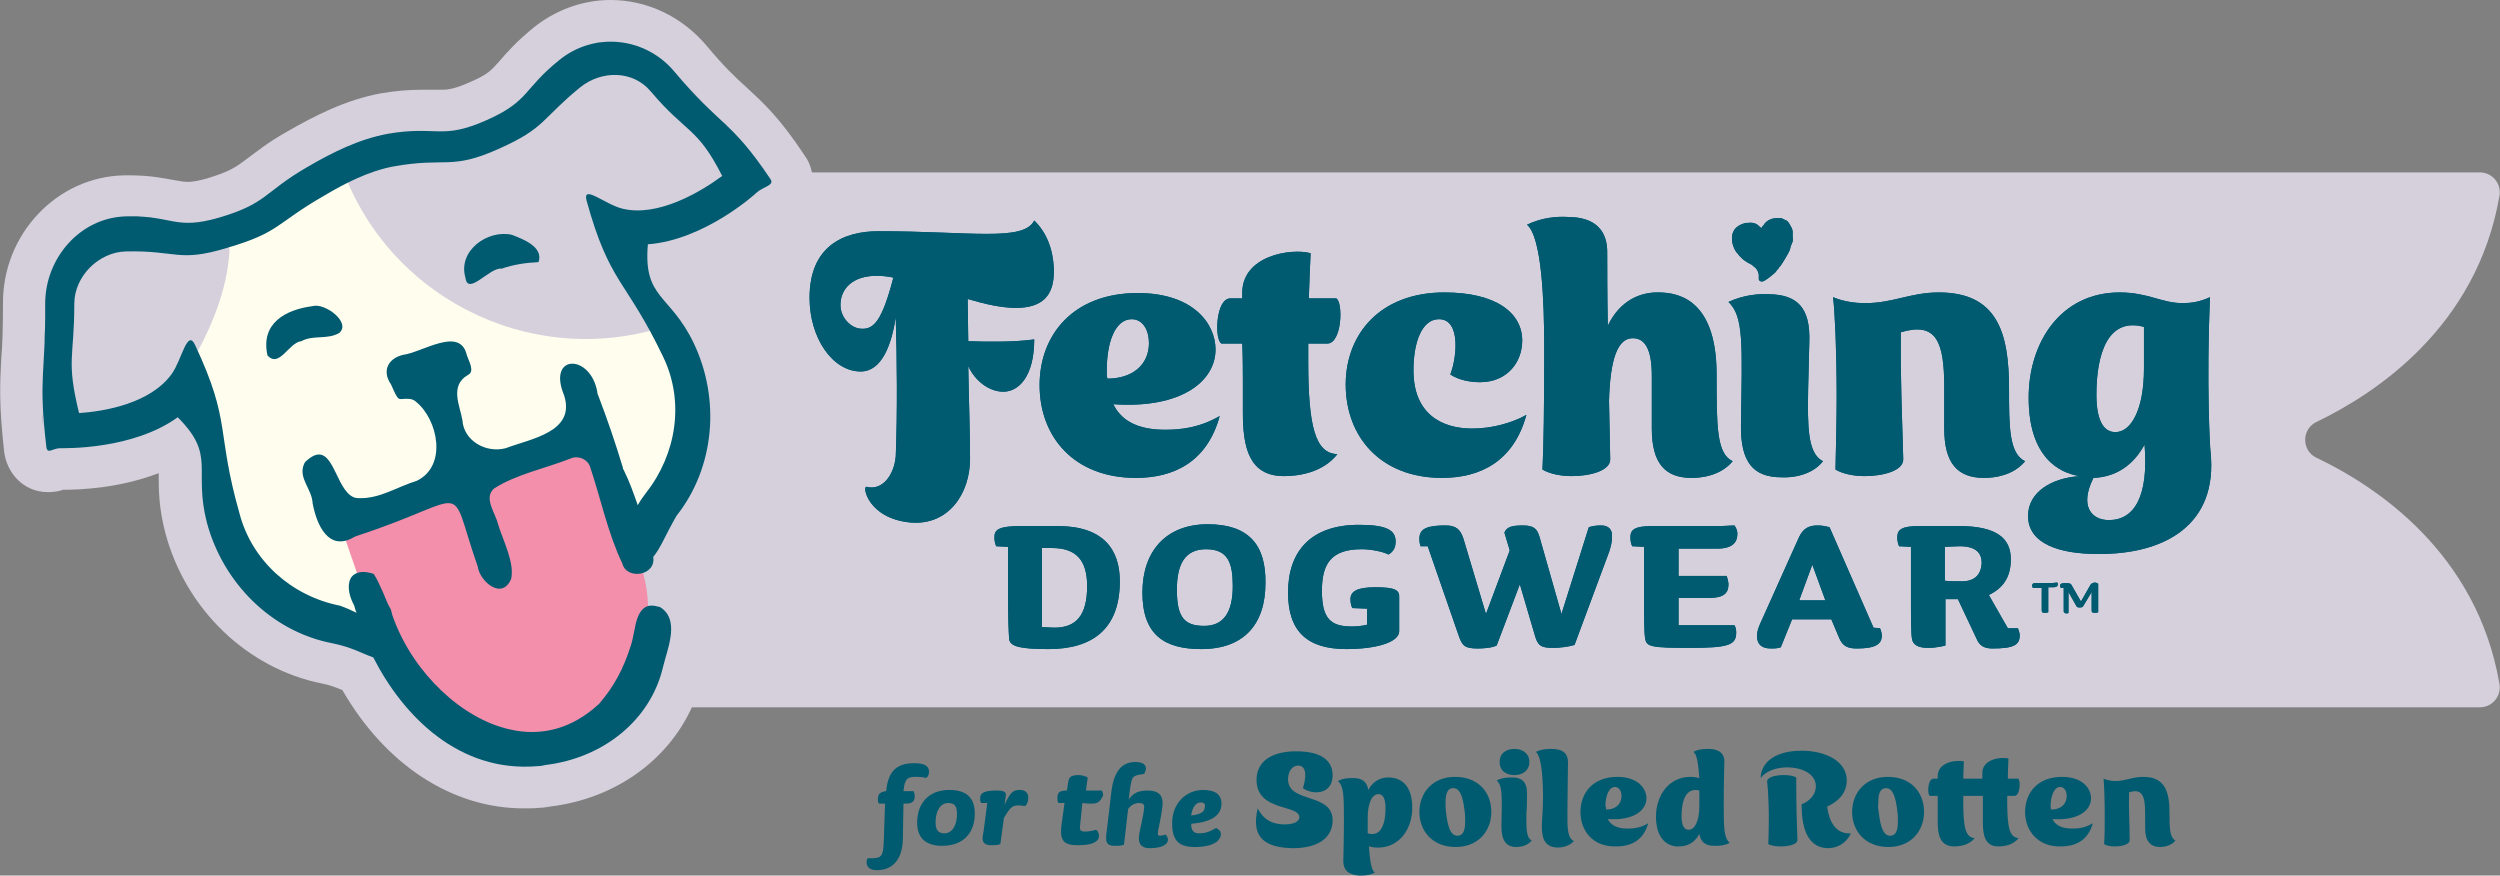<?xml version="1.0" encoding="UTF-8"?>
<!-- Generator: Adobe Illustrator 28.1.0, SVG Export Plug-In . SVG Version: 6.00 Build 0)  -->
<svg xmlns="http://www.w3.org/2000/svg" xmlns:xlink="http://www.w3.org/1999/xlink" version="1.1" id="Layer_1" x="0px" y="0px" viewBox="0 0 420.6 147.3" style="enable-background:new 0 0 420.6 147.3;" xml:space="preserve">
<rect x="0" y="0" width="420.6" height="147.3" fill="#808080" stroke="none"/>
<style type="text/css">
	.st0{fill:#D5D0DC;}
	.st1{fill:#005A70;}
	.st2{fill:#FFFEEE;}
	.st3{fill:#F48FAB;}
</style>
<path class="st0" d="M389.7,77c-2.5-1.2-2.5-4.8,0-6c10-4.8,27-16,30.8-38c0.4-2.1-1.2-4-3.3-4H136.6c-0.2-1-0.6-2-1.2-2.8  c-4.3-6.5-7-8.9-9.8-11.5c-1.9-1.7-3.8-3.5-6.8-7.1c-4.1-4.8-9.9-7.6-16.1-7.6C98,0,93.4,1.7,89.7,4.7c-2.8,2.3-4.4,4.1-5.6,5.5  c-1.5,1.7-2,2.3-5,3.6c-2.9,1.3-4,1.3-4.9,1.3c-0.4,0-0.9,0-1.3,0c-0.6,0-1.3,0-2.1,0c-2.2,0-4.3,0.2-6.7,0.6  c-6,1.1-11.2,3.8-15.9,6.5c-3.2,1.8-5,3.3-6.5,4.4c-2,1.5-2.9,2.2-6.8,3.4c-1.4,0.4-2.5,0.6-3.3,0.6c-0.6,0-1.2-0.1-2.3-0.3  c-1.7-0.3-4-0.8-7.4-0.8c-0.3,0-0.6,0-1,0C9.6,29.7,0.4,39.4,0.5,51.1c0,4.3-0.1,7-0.3,9.4C0,64.6-0.2,67.9,0.7,76  c0.4,3.4,3.1,6.8,7.4,6.8c1.1,0,2-0.2,2.5-0.4c0,0,0,0,0,0c3.1,0,9.6-0.3,16.1-2.8c0,0.1,0,0.3,0,0.4c0,2.3,0,5.4,1.1,9.6  c3.4,12.9,13.8,22.9,26.4,25.4c1.5,0.3,2.4,0.7,3.4,1.1c7.2,12.5,18.4,19.9,30.5,19.9c0.9,0,1.8,0,2.7-0.1c0.6,0,1.1-0.1,1.7-0.2  c10.9-1.3,19.8-7.7,23.9-16.7h300.8c2.1,0,3.7-1.9,3.3-4C416.7,93,399.8,81.8,389.7,77z M73.6,22c0.1,0,0.3,0,0.4,0  C73.8,22,73.7,22,73.6,22z M126.8,26.1c0.5,0.7,1,1.4,1.6,2.2c0.2,0.2,0.3,0.5,0.5,0.7h0c-0.2-0.2-0.3-0.5-0.5-0.7  C127.9,27.5,127.3,26.8,126.8,26.1c-0.7-0.9-1.3-1.6-1.9-2.3C125.5,24.5,126.1,25.2,126.8,26.1z M124.5,23.3  c-0.6-0.6-1.1-1.2-1.7-1.7C123.4,22.1,123.9,22.7,124.5,23.3z M121.6,20.4c0.3,0.3,0.6,0.5,0.8,0.8  C122.1,20.9,121.8,20.6,121.6,20.4c-0.7-0.7-1.4-1.3-2.2-2.1C120.1,19.1,120.9,19.7,121.6,20.4z M118.9,17.9  c-1.5-1.4-3.2-3.2-5.3-5.8c0,0,0,0,0,0c0,0,0,0,0,0C115.7,14.7,117.4,16.4,118.9,17.9z M112.5,11c-0.1-0.1-0.2-0.2-0.4-0.3  C112.2,10.8,112.4,10.9,112.5,11z M111.3,10c-0.2-0.1-0.3-0.2-0.5-0.3C111,9.8,111.2,9.9,111.3,10z M110.1,9.1  c-0.2-0.1-0.3-0.2-0.5-0.3C109.8,8.9,110,9,110.1,9.1z M108.9,8.4c-0.2-0.1-0.4-0.2-0.5-0.2C108.5,8.3,108.7,8.4,108.9,8.4z   M107.5,7.9c-0.2-0.1-0.4-0.1-0.5-0.2C107.2,7.7,107.3,7.8,107.5,7.9z M106.1,7.4c-0.2,0-0.3-0.1-0.5-0.1  C105.8,7.3,105.9,7.4,106.1,7.4z M104.5,7.1c-0.1,0-0.2,0-0.3,0C104.3,7.1,104.4,7.1,104.5,7.1z M102.8,7c-0.4,0-0.8,0-1.2,0  C102,7,102.4,7,102.8,7C102.8,7,102.8,7,102.8,7z M94.1,10.1c0.3-0.3,0.7-0.5,1.1-0.8C94.8,9.6,94.4,9.8,94.1,10.1z M95.5,9.1  c0.3-0.2,0.5-0.3,0.8-0.4C96,8.8,95.8,8.9,95.5,9.1z M96.7,8.4c0.2-0.1,0.5-0.2,0.7-0.3C97.2,8.2,97,8.3,96.7,8.4z M97.9,7.9  c0.2-0.1,0.5-0.2,0.7-0.3C98.4,7.7,98.2,7.8,97.9,7.9z M99.1,7.5c0.3-0.1,0.5-0.1,0.8-0.2C99.7,7.4,99.4,7.4,99.1,7.5z M100.3,7.2  c0.3-0.1,0.7-0.1,1-0.1C101,7.1,100.7,7.2,100.3,7.2z M86.2,128.9c-0.1,0-0.2,0-0.3,0C86,128.9,86.1,128.9,86.2,128.9z M84,128.6  c-0.1,0-0.2,0-0.3-0.1C83.8,128.5,83.9,128.6,84,128.6z M81.9,128.1c-0.1,0-0.2-0.1-0.3-0.1C81.8,128.1,81.8,128.1,81.9,128.1z   M79.4,21.2c-0.2,0.1-0.3,0.1-0.4,0.1C79.1,21.2,79.3,21.2,79.4,21.2z M80.6,20.7c-0.1,0.1-0.3,0.1-0.4,0.2  C80.3,20.8,80.5,20.8,80.6,20.7z M79.9,127.4c-0.1,0-0.1-0.1-0.2-0.1C79.8,127.4,79.9,127.4,79.9,127.4z M78,126.6  c-0.1,0-0.1-0.1-0.2-0.1C77.9,126.6,78,126.6,78,126.6z M76.2,125.6C76.1,125.6,76.1,125.6,76.2,125.6  C76.1,125.6,76.1,125.6,76.2,125.6z M74.4,124.5C74.4,124.5,74.4,124.5,74.4,124.5C74.4,124.5,74.4,124.5,74.4,124.5z M74.4,22  c0.1,0,0.3,0,0.4,0C74.7,22,74.5,22,74.4,22z M75.2,22c0.1,0,0.3,0,0.4,0C75.5,22,75.4,22,75.2,22z M76.1,21.9c0.1,0,0.3,0,0.4,0  C76.3,21.9,76.2,21.9,76.1,21.9z M77,21.8c0.1,0,0.3,0,0.4-0.1C77.2,21.8,77.1,21.8,77,21.8z M77.9,21.6c0.1,0,0.3-0.1,0.4-0.1  C78.2,21.5,78.1,21.6,77.9,21.6z M73.1,22c-0.2,0-0.4,0-0.6,0C72.7,22,72.9,22,73.1,22z M71,22c-0.2,0-0.3,0-0.5,0  c0.1,0,0.1,0,0.2,0C70.9,22,70.9,22,71,22z M72,22c-0.2,0-0.3,0-0.5,0C71.7,22,71.8,22,72,22z M65.3,22.5  C65.3,22.5,65.3,22.5,65.3,22.5C65.3,22.5,65.3,22.5,65.3,22.5c-1,0.2-2.1,0.4-3.1,0.8C63.2,22.9,64.3,22.7,65.3,22.5z M69.9,22  c-0.2,0-0.3,0-0.5,0C69.6,22,69.8,22,69.9,22z M68.7,22.1c-0.2,0-0.3,0-0.5,0C68.4,22.1,68.6,22.1,68.7,22.1z M67.3,22.2  c-0.2,0-0.3,0-0.5,0.1C67,22.2,67.2,22.2,67.3,22.2z M64.7,114.1c0-0.1-0.1-0.1-0.1-0.2C64.7,114,64.7,114,64.7,114.1z M63.7,112.3  c0,0,0-0.1-0.1-0.1C63.6,112.3,63.6,112.3,63.7,112.3z M29.7,37.4c0,0,0.1,0,0.1,0C29.8,37.4,29.8,37.4,29.7,37.4z M30.5,37.5  c0.1,0,0.1,0,0.2,0C30.6,37.5,30.6,37.5,30.5,37.5z M31.3,37.5c0,0,0.1,0,0.1,0C31.4,37.5,31.4,37.5,31.3,37.5z M34.2,37.2  c0.1,0,0.1,0,0.2,0C34.3,37.2,34.2,37.2,34.2,37.2z M35.4,37c0.1,0,0.1,0,0.2-0.1C35.5,36.9,35.5,37,35.4,37z M61.1,23.6  c-0.7,0.2-1.4,0.5-2.1,0.8C59.7,24.1,60.4,23.8,61.1,23.6z M33.3,37.4C33.3,37.4,33.2,37.4,33.3,37.4C33.2,37.4,33.3,37.4,33.3,37.4  z M32.4,37.5c-0.1,0-0.1,0-0.2,0C32.3,37.5,32.3,37.5,32.4,37.5z M29.1,37.3c0,0-0.1,0-0.1,0C29.1,37.3,29.1,37.3,29.1,37.3z   M28.3,37.1c-0.1,0-0.3,0-0.4-0.1C28.1,37.1,28.2,37.1,28.3,37.1z M27.5,37c-0.2,0-0.5-0.1-0.7-0.1C27,36.9,27.3,36.9,27.5,37z   M26.6,36.8c-0.2,0-0.5-0.1-0.7-0.1C26.1,36.7,26.4,36.8,26.6,36.8z M25.7,36.7c-0.3,0-0.6-0.1-0.9-0.1  C25.2,36.6,25.5,36.6,25.7,36.7z M24.7,36.6c-0.3,0-0.6-0.1-0.8-0.1C24.1,36.5,24.4,36.5,24.7,36.6z M23.6,36.5c-0.3,0-0.7,0-1.1,0  C22.9,36.4,23.3,36.4,23.6,36.5z M21.9,36.4c0.1,0,0.3,0,0.4,0c-0.4,0-0.8,0-1.2,0C21.3,36.4,21.6,36.4,21.9,36.4z M28.5,71  c-0.1,0-0.1,0.1-0.2,0.1C28.4,71,28.5,71,28.5,71z M27.2,71.7c-0.1,0-0.1,0.1-0.2,0.1C27.1,71.8,27.1,71.8,27.2,71.7z M25.8,72.4  c-0.1,0-0.1,0.1-0.2,0.1C25.6,72.5,25.7,72.4,25.8,72.4z M24.3,73C24.3,73,24.3,73,24.3,73C24.3,73,24.3,73,24.3,73z M23,73.5  c-0.1,0-0.1,0-0.2,0.1C22.9,73.5,22.9,73.5,23,73.5z M21.6,73.9c-0.1,0-0.1,0-0.2,0.1C21.4,74,21.5,73.9,21.6,73.9z M15.7,37.7  c1.2-0.6,2.6-1,4-1.2C18.3,36.7,16.9,37.1,15.7,37.7c-0.8,0.4-1.6,0.9-2.3,1.4C14.1,38.6,14.9,38.1,15.7,37.7z M20.1,74.3  c-0.1,0-0.1,0-0.2,0C20,74.3,20.1,74.3,20.1,74.3z M18.7,74.6C18.7,74.6,18.6,74.6,18.7,74.6C18.6,74.6,18.7,74.6,18.7,74.6z   M17.4,74.8c0,0-0.1,0-0.1,0C17.4,74.8,17.4,74.8,17.4,74.8z M16.2,75c-0.1,0-0.1,0-0.2,0C16.1,75,16.1,75,16.2,75z M15,75.1  c-0.1,0-0.1,0-0.2,0C14.9,75.1,14.9,75.1,15,75.1z M13.9,75.2C13.8,75.2,13.8,75.2,13.9,75.2C13.8,75.2,13.8,75.2,13.9,75.2z   M12.9,75.3C12.9,75.3,12.9,75.3,12.9,75.3C12.9,75.3,12.9,75.3,12.9,75.3z M7.2,60.8c0-0.4,0-0.8,0.1-1.2c0-0.6,0.1-1.3,0.1-2.1  c0-0.7,0.1-1.5,0.1-2.4c0,0.9,0,1.7-0.1,2.4c0,0.7-0.1,1.4-0.1,2.1C7.2,60,7.2,60.4,7.2,60.8s0,0.8-0.1,1.2  C7.2,61.6,7.2,61.2,7.2,60.8z M7,65.4c0-0.4,0-0.8,0-1.2c0-0.4,0-0.8,0-1.1c0,0.4,0,0.8,0,1.1C7,64.7,7,65,7,65.4c0,0.8,0,1.6,0,2.6  C7,67.1,7,66.2,7,65.4z M7.3,72.1c-0.1-0.9-0.2-1.8-0.2-2.6C7.2,70.3,7.2,71.1,7.3,72.1s0.2,1.9,0.3,3.1c0,0,0,0,0,0c0,0,0,0,0,0  C7.5,74,7.4,73,7.3,72.1z M7.8,75.6C7.8,75.6,7.8,75.7,7.8,75.6C7.8,75.7,7.8,75.6,7.8,75.6z M7.7,75.4C7.7,75.4,7.7,75.5,7.7,75.4  C7.7,75.5,7.7,75.4,7.7,75.4z M8.1,75.8C8.1,75.8,8.1,75.8,8.1,75.8C8.1,75.8,8.1,75.8,8.1,75.8C8.1,75.8,8.1,75.8,8.1,75.8z   M7.9,75.8C7.9,75.8,8,75.8,7.9,75.8C8,75.8,7.9,75.8,7.9,75.8z M9.9,75.4c-0.2,0-0.4,0-0.5,0.1C9.6,75.4,9.8,75.4,9.9,75.4z   M9.4,75.4c-0.2,0-0.3,0.1-0.5,0.1C9,75.5,9.2,75.5,9.4,75.4z M8.5,75.7C8.5,75.7,8.5,75.7,8.5,75.7C8.5,75.7,8.5,75.7,8.5,75.7z   M10.6,75.4c0,0,0.1,0,0.1,0C10.7,75.4,10.7,75.4,10.6,75.4C10.7,75.4,10.6,75.4,10.6,75.4z M10,75.4C10.1,75.4,10.1,75.4,10,75.4  C10.1,75.4,10.1,75.4,10,75.4z M10.4,75.4C10.4,75.4,10.4,75.4,10.4,75.4C10.4,75.4,10.4,75.4,10.4,75.4z M12.1,75.3  c0,0-0.1,0-0.1,0C12,75.3,12,75.3,12.1,75.3z M11.3,75.4C11.3,75.4,11.2,75.4,11.3,75.4C11.2,75.4,11.3,75.4,11.3,75.4z M69.7,120.5  c0.1,0.1,0.1,0.1,0.2,0.2C69.8,120.6,69.7,120.5,69.7,120.5z M65.7,115.6c0,0.1,0.1,0.1,0.1,0.2C65.8,115.8,65.8,115.7,65.7,115.6z   M66.9,117.3c0.1,0.1,0.1,0.1,0.2,0.2C67.1,117.4,67,117.4,66.9,117.3z M68.3,118.9c0.1,0.1,0.1,0.1,0.2,0.2  C68.4,119,68.3,119,68.3,118.9z M72.8,123.4c0,0-0.1-0.1-0.1-0.1C72.8,123.3,72.8,123.3,72.8,123.4z M71.3,122c0,0-0.1-0.1-0.1-0.1  C71.2,122,71.3,122,71.3,122z M88.1,129c0.1,0,0.2,0,0.3,0c-0.1,0-0.1,0-0.2,0C88.2,129,88.1,129,88.1,129z M95.2,128  c2.3-0.6,4.5-1.5,6.4-2.7C99.7,126.5,97.5,127.4,95.2,128z M103.1,124.4c0.9-0.6,1.7-1.3,2.4-2C104.7,123.1,103.9,123.8,103.1,124.4  z M105.6,122.3c1.1-1,2-2.1,2.8-3.3h0C107.6,120.2,106.7,121.3,105.6,122.3z"></path>
<g>
	<g>
		<path class="st1" d="M205.2,70c-3.5,2-6.6,2.3-9.2,2.3c-4.7,0-7.4-1.6-8.7-4.3c11.5,0.8,17.2-3.9,17.2-9.2c0-4.3-3.7-9.5-13.1-9.5    c-10.8,0-16.5,7-16.5,15.5c0,8.7,5.8,15.6,16.2,15.6C197.5,80.4,203.1,77.7,205.2,70z M186.2,62.3c0-4.7,1.4-8.6,4.2-8.6    c1.9,0,2.9,1.9,2.9,4c0,3.7-2.8,6-7,6C186.2,63.3,186.2,62.8,186.2,62.3z"></path>
		<path class="st1" d="M225,76.4c-3.7-0.1-4.9-4.6-4.9-15.6v-3h3.2c2.5,0,2.7-7,1.5-7.6h-4.6c0.1-3.4,0.2-5.4,0.3-7.6    c-3.3-0.9-11.7,0.4-11.5,6.9v0.7H207c-2.5,0-2.7,7-1.5,7.6h3.5c0.1,2.7,0.1,4.9,0.1,6.3v5.3c0,5.8,1,10.7,6.9,10.7    C218.3,80.1,222.5,79.6,225,76.4z"></path>
		<path class="st1" d="M242.6,80.4c6.6,0,12.1-2.9,14.2-10.6c-2.3,1.3-5.7,2.3-9.1,2.3c-5.1,0-9.9-2.4-9.9-9.8    c0-4.7,1.4-8.6,4.3-8.6c3.7,0,3,6.5,1.9,9.3c1.5,1,3.5,1.3,5,1.3c4.6,0,7.1-3.4,7.1-7c0-4.6-4.3-8.1-13.1-8.1    c-10.8,0-16.6,7-16.6,15.5C226.4,73.4,232.2,80.4,242.6,80.4z"></path>
		<path class="st1" d="M277.9,63.2v8.9c0,5.8,2.2,8.3,6.7,8.3c1.8,0,4.9-0.4,6.9-2.8c-2.7-1.3-2.7-5.8-2.7-14.6    c0-13.5-7.4-13.8-10-13.8c-2.7,0-6.2,1.2-8.3,5.6c-0.1-5-0.1-9.5-0.1-12.1c0.1-4-2.1-6.2-6.7-6.2c-1.8-0.1-4.3,0.1-6.8,1.3    c2.5,2.1,2.9,12.9,2.9,20.8c0,9.7-0.1,16.9-0.3,20.4c1.2,0.7,3,1.1,4.9,1.1c3.1,0,6.6-0.9,6.5-2.9l-0.2-9.8    c0.2-6.9,1.4-10.5,4-10.5C276.6,56.9,277.9,58.5,277.9,63.2z"></path>
		<path class="st1" d="M306.7,77.6c-2.6-1.3-2.6-5.8-2.5-12.1c0.1-2.7,0.1-5.3,0.2-8c0.2-5.8-2.1-7.9-6.7-8    c-1.8-0.1-4.3,0.1-6.9,1.3c2.6,2.5,2.3,7,2.1,20.7c-0.1,6.4,2.2,8.8,6.8,8.8C301.5,80.4,304.8,80,306.7,77.6z"></path>
		<path class="st1" d="M338,65.4c0-9.3-1.9-16.2-11.8-16.2c-4.8,0-7.7,1.8-12.4,1.8c-1.5,0-3.5-0.2-5.4-1c0.3,2.7,0.6,8.7,0.6,16.6    c0,3.7-0.1,8-0.2,12.4c1.2,0.7,3,1.1,4.9,1.1c3.1,0,6.6-0.9,6.5-2.9c-0.2-7.3-0.5-14-0.4-21.3c6-1.8,7.3,1.6,7.3,9.3v6.9    c0,5.8,2.2,8.3,6.7,8.3c1.8,0,4.9-0.4,6.9-2.8C338,76.3,338,71.8,338,65.4z"></path>
		<path class="st1" d="M371.9,76c-0.1-0.6-0.7-11.5-0.1-26c-1.7,0.8-3.2,1-4.6,1c-3.5,0-5.8-1.8-10.6-1.8c-9.9,0-15.3,8.4-15.3,17.7    c0,10.1,5.2,12.7,8.6,13.2c-4.6,0.3-8.7,2.6-8.7,6.7c0,4.7,5.3,6.4,11.7,6.4C364.2,93.3,373.2,88.3,371.9,76z M360.7,55v7    c0,7-2.2,10.7-4.8,10.7c-1.8,0-3.2-1.6-3.2-6.3C352.7,59.8,354.5,53.3,360.7,55z M354.8,87.5c-2.9,0-5-2.3-2.6-7.1    c2.7-0.1,6.2-1.2,8.6-5.6C361.5,83.5,359.1,87.5,354.8,87.5z"></path>
		<path class="st1" d="M292.6,43l0.2,0.2c0.1,0.1,0.1,0.1,0.2,0.2c0.1,0.1,0.1,0.1,0.2,0.2c0.5,0.4,1,0.7,1.6,1l0.2,0.2    c0.5,0.3,0.8,0.8,0.9,1.4c0,0.1,0,0.2,0,0.3c0,0.1,0,0.2,0,0.3c0,0.2,0,0.3,0.1,0.4c0.2,0.2,0.5,0.2,0.7,0.1l0.2-0.1l0.3-0.2    c0.5-0.3,0.9-0.7,1.4-1.1l0.2-0.2l0.1-0.2c0.1-0.1,0.2-0.2,0.3-0.3l0.1-0.2l0.1-0.1l0.1-0.1c0.5-0.7,0.9-1.4,1.3-2.1l0.1-0.2    c0.1-0.2,0.3-0.5,0.3-0.8c0-0.1,0.1-0.2,0.1-0.3c0.1-0.2,0.1-0.4,0.2-0.5l0.1-0.3c0-0.2,0.1-0.4,0-0.6l0-0.3l0-0.3    c0,0,0-0.1,0-0.2l0-0.2c0-0.2-0.1-0.4-0.1-0.5c0-0.1,0-0.1-0.1-0.2c-0.2-0.4-0.4-0.8-0.7-1.1c-0.1-0.1-0.1-0.1-0.2-0.1    c-0.1-0.1-0.1-0.1-0.2-0.1c-0.1-0.1-0.2-0.1-0.4-0.2l-0.2-0.1c-0.1,0-0.1,0-0.2,0l-0.2,0c-1-0.1-2.1,0.3-2.6,1.2l-0.2,0.2    l-0.1,0.2c-0.1,0.1-0.3-0.1-0.4-0.2l-0.1-0.1c-0.5-0.5-1.2-0.6-1.9-0.5l-0.3,0c-0.8,0.2-1.6,0.6-2,1.3c0,0.1-0.1,0.2-0.1,0.2    c-0.2,0.4-0.2,0.9-0.2,1.3c0,0.7,0.3,1.5,0.7,2.1C292.3,42.6,292.5,42.8,292.6,43z"></path>
		<path class="st1" d="M168.8,65.9c2.6,0,5.2-2.6,5.2-8.8c-3.6,0.5-8.3,0.4-11.1,0.3l-0.1-7.1c3,0.9,5.8,1.5,8.1,1.5    c4.6,0,6.4-2.2,6.4-6.1c0-2-0.4-5.8-3.3-8.6c-1.8,3.6-10.8,1.8-26.2,1.8c-6,0-11.6,2.6-11.6,11.2c0,6.8,3.9,12.4,8.6,12.4    c3.6,0,5.2-4.6,5.9-9.1c0.2,7,0.3,15.5,0,23.4c-0.3,3.2-2.3,5.8-4.9,5.1c-0.8-0.2,0.2,5.3,7.3,6c6.5,0.6,10.1-4.9,10.1-10.7    c0-4.8-0.2-9.3-0.3-15.6C164.1,64.2,166.5,65.9,168.8,65.9z M144.8,55.3c-1.6-0.1-3.4-1.8-3.4-4c0-2.6,1.9-4.9,6.1-4.9    c0.9,0,1.8,0.1,2.8,0.3C148.4,54,147,55.5,144.8,55.3z"></path>
		<path class="st1" d="M177.9,88.5h-6c-3.9,0-4.6,0.6-4.6,1.9c0,0.6,0.1,1,0.3,1.5l2,0.1c0,0,0,5,0,7.9c0,4.3,0.1,6.9,0.2,7.7    c0.2,1.2,2,1.6,6.6,1.6c7.3,0,12-3.3,12-11.4C188.4,92.5,185.7,88.5,177.9,88.5z M177.4,105.6c-0.7,0-1.6-0.1-2.1-0.1V92.2    c0,0,1,0,1.7,0c4,0,5.9,2,5.9,6.4C182.9,103.6,181,105.6,177.4,105.6z"></path>
		<path class="st1" d="M203.2,88.2c-7.1,0-11,4.6-11,11.5c0,7.1,3.7,9.5,9.9,9.5c7.2,0,10.8-4.2,10.8-11.1    C213,91.7,210.1,88.2,203.2,88.2z M202.6,105.3c-3.4,0-4.6-1.5-4.6-6.1c0-4.2,1.3-6.8,4.9-6.8c3.7,0,4.5,2.3,4.5,6.2    C207.4,103.1,205.8,105.3,202.6,105.3z"></path>
		<path class="st1" d="M231.4,98.8c-3.1,0-4.2,0.7-4.2,2c0,0.6,0.1,1,0.3,1.5l2.5,0.1v2.7c-0.8,0.2-1.6,0.3-2.6,0.3    c-3.6,0-5-1.4-5-6c0-4.5,1.5-7,6.7-7c1.5,0,3.6,0.4,4.5,0.9c0.8-0.5,1.2-1.1,1.2-2.2c0-2-1.7-2.8-6.2-2.8    c-7.9,0-11.9,4.3-11.9,11.4c0,6.6,3.3,9.5,9.8,9.5c5.2,0,8.9-1.2,8.9-3v-5.6C235.5,99.3,234.8,98.8,231.4,98.8z"></path>
		<path class="st1" d="M269.4,88.4c-0.9,0-1.5,0.1-2.1,0.3l-4.6,14.6l-3.7-13c-0.4-1.3-0.9-1.9-2.8-1.9c-2,0-2.7,0.3-3.1,1.2l0.9,3    l-4,10.7l-3.8-12.7c-0.5-1.5-1.2-2.2-3-2.2c-3,0-4.4,0.5-4.4,2.2c0,0.7,0.1,1,0.2,1.3l1.2,0l5.2,15c0.6,1.8,1.1,2.2,3.2,2.2    c1,0,2.4-0.1,3.2-0.5l3.9-10.3l2.5,8.5c0.5,1.8,1,2.2,3.1,2.2c1.1,0,2.7-0.2,3.6-0.5l5.5-14.8c0.6-1.5,0.8-2.4,0.8-3.4    C271.3,89.2,270.7,88.4,269.4,88.4z"></path>
		<path class="st1" d="M288.9,92.3c2.5,0,3.4-1,3.4-2.5c0-0.5-0.2-1-0.5-1.4l-2.2,0.1h-11.5c-3.1,0-3.8,0.6-3.8,1.9    c0,0.6,0.1,1.1,0.3,1.5l2,0.1c0,0,0,4.9,0,7.8c0,4.3,0,6.8,0.2,7.7c0.2,1.3,1.1,1.5,7.5,1.5c6.6,0,7.8-0.5,7.8-2.6    c0-0.5-0.1-0.9-0.3-1.2h-9.4v-4.6h5.1c2.5,0,3.3-0.8,3.3-2.3c0-0.4-0.2-1.1-0.3-1.4h-8.1v-4.6H288.9z"></path>
		<path class="st1" d="M315.2,105.6l-7.4-16.9c-0.8-0.2-1.3-0.3-2-0.3c-1.5,0-2.4,0.5-3.1,1.9l-6.6,14.7c-0.3,0.7-0.5,1.3-0.5,2    c0,1.5,0.9,2.1,2.3,2.1c0.7,0,1.1,0,1.7-0.2l1.9-4.7h6.6l1.4,3.3c0.6,1.3,1.5,1.6,2.9,1.6c3.1,0,4.2-0.7,4.2-2.2    c0-0.4-0.2-0.9-0.3-1.2L315.2,105.6z M302.7,101l2.2-6l2.2,6H302.7z"></path>
		<path class="st1" d="M337.8,105.7l-3.2-5.6c2.3-1.1,3.7-2.9,3.7-6c0-3.5-2.3-5.6-8.8-5.6l-6.5,0c-3.1,0-3.8,0.6-3.8,1.9    c0,0.6,0.1,1,0.3,1.5l2,0.1c0,0,0,5,0,7.9c0,4.3,0,6.9,0.2,7.7c0.2,0.9,1,1.4,2.7,1.4c1.5,0,2.9-0.4,2.9-0.4v-7.8    c0.3,0,1.6,0,2.1,0l3.3,7c0.5,0.9,1.2,1.3,2.5,1.3c3.4,0,4.6-0.5,4.6-2.2c0-0.4-0.2-0.9-0.3-1.2H337.8z M330.1,97.8    c-1.2,0-2.2,0-2.9-0.1V92c0.6,0,1.6-0.1,2.5-0.1c2.8,0,3.7,1.2,3.7,2.8C333.3,96.7,332.2,97.8,330.1,97.8z"></path>
		<path class="st1" d="M345.2,98.1h-2.5c-0.5,0-0.8,0-0.8,0.4c0,0.1,0,0.2,0.1,0.4l1.5,0c0,0.8,0,1.3,0,2v1.7c0,0.3,0,0.5,0.5,0.5    c0.1,0,0.4,0,0.6-0.1v-4.2h0.8c0.5,0,0.8-0.1,0.8-0.5c0-0.1,0-0.2-0.1-0.3L345.2,98.1z"></path>
		<path class="st1" d="M351.7,98.4l-1.6,2.8l-1.6-2.8c-0.1-0.2-0.3-0.3-1-0.3c-0.6,0-0.9,0.1-0.9,0.4c0,0.1,0,0.2,0.1,0.4l0.5,0    c0,0.7,0,1.4,0,2c0,1.1,0,1.8,0,2c0.1,0.2,0.2,0.3,0.5,0.3c0.1,0,0.2,0,0.3-0.1v-3.5l1.3,2.3c0.1,0.2,0.2,0.3,0.5,0.3    c0.2,0,0.4,0,0.6-0.1l1.5-2.5v3.1c0,0.3,0.1,0.4,0.5,0.4c0.1,0,0.4,0,0.6-0.1l0-4.3v-0.5c-0.2-0.1-0.4-0.2-0.6-0.2    C352,98.1,351.8,98.2,351.7,98.4z"></path>
	</g>
	<g>
		<path class="st1" d="M205.2,70c-3.5,2-6.6,2.3-9.2,2.3c-4.7,0-7.4-1.6-8.7-4.3c11.5,0.8,17.2-3.9,17.2-9.2c0-4.3-3.7-9.5-13.1-9.5    c-10.8,0-16.5,7-16.5,15.5c0,8.7,5.8,15.6,16.2,15.6C197.5,80.4,203.1,77.7,205.2,70z M186.2,62.3c0-4.7,1.4-8.6,4.2-8.6    c1.9,0,2.9,1.9,2.9,4c0,3.7-2.8,6-7,6C186.2,63.3,186.2,62.8,186.2,62.3z"></path>
		<path class="st1" d="M225,76.4c-3.7-0.1-4.9-4.6-4.9-15.6v-3h3.2c2.5,0,2.7-7,1.5-7.6h-4.6c0.1-3.4,0.2-5.4,0.3-7.6    c-3.3-0.9-11.7,0.4-11.5,6.9v0.7H207c-2.5,0-2.7,7-1.5,7.6h3.5c0.1,2.7,0.1,4.9,0.1,6.3v5.3c0,5.8,1,10.7,6.9,10.7    C218.3,80.1,222.5,79.6,225,76.4z"></path>
		<path class="st1" d="M242.6,80.4c6.6,0,12.1-2.9,14.2-10.6c-2.3,1.3-5.7,2.3-9.1,2.3c-5.1,0-9.9-2.4-9.9-9.8    c0-4.7,1.4-8.6,4.3-8.6c3.7,0,3,6.5,1.9,9.3c1.5,1,3.5,1.3,5,1.3c4.6,0,7.1-3.4,7.1-7c0-4.6-4.3-8.1-13.1-8.1    c-10.8,0-16.6,7-16.6,15.5C226.4,73.4,232.2,80.4,242.6,80.4z"></path>
		<path class="st1" d="M277.9,63.2v8.9c0,5.8,2.2,8.3,6.7,8.3c1.8,0,4.9-0.4,6.9-2.8c-2.7-1.3-2.7-5.8-2.7-14.6    c0-13.5-7.4-13.8-10-13.8c-2.7,0-6.2,1.2-8.3,5.6c-0.1-5-0.1-9.5-0.1-12.1c0.1-4-2.1-6.2-6.7-6.2c-1.8-0.1-4.3,0.1-6.8,1.3    c2.5,2.1,2.9,12.9,2.9,20.8c0,9.7-0.1,16.9-0.3,20.4c1.2,0.7,3,1.1,4.9,1.1c3.1,0,6.6-0.9,6.5-2.9l-0.2-9.8    c0.2-6.9,1.4-10.5,4-10.5C276.6,56.9,277.9,58.5,277.9,63.2z"></path>
		<path class="st1" d="M306.7,77.6c-2.6-1.3-2.6-5.8-2.5-12.1c0.1-2.7,0.1-5.3,0.2-8c0.2-5.8-2.1-7.9-6.7-8    c-1.8-0.1-4.3,0.1-6.9,1.3c2.6,2.5,2.3,7,2.1,20.7c-0.1,6.4,2.2,8.8,6.8,8.8C301.5,80.4,304.8,80,306.7,77.6z"></path>
		<path class="st1" d="M338,65.4c0-9.3-1.9-16.2-11.8-16.2c-4.8,0-7.7,1.8-12.4,1.8c-1.5,0-3.5-0.2-5.4-1c0.3,2.7,0.6,8.7,0.6,16.6    c0,3.7-0.1,8-0.2,12.4c1.2,0.7,3,1.1,4.9,1.1c3.1,0,6.6-0.9,6.5-2.9c-0.2-7.3-0.5-14-0.4-21.3c6-1.8,7.3,1.6,7.3,9.3v6.9    c0,5.8,2.2,8.3,6.7,8.3c1.8,0,4.9-0.4,6.9-2.8C338,76.3,338,71.8,338,65.4z"></path>
		<path class="st1" d="M371.9,76c-0.1-0.6-0.7-11.5-0.1-26c-1.7,0.8-3.2,1-4.6,1c-3.5,0-5.8-1.8-10.6-1.8c-9.9,0-15.3,8.4-15.3,17.7    c0,10.1,5.2,12.7,8.6,13.2c-4.6,0.3-8.7,2.6-8.7,6.7c0,4.7,5.3,6.4,11.7,6.4C364.2,93.3,373.2,88.3,371.9,76z M360.7,55v7    c0,7-2.2,10.7-4.8,10.7c-1.8,0-3.2-1.6-3.2-6.3C352.7,59.8,354.5,53.3,360.7,55z M354.8,87.5c-2.9,0-5-2.3-2.6-7.1    c2.7-0.1,6.2-1.2,8.6-5.6C361.5,83.5,359.1,87.5,354.8,87.5z"></path>
		<path class="st1" d="M292.6,43l0.2,0.2c0.1,0.1,0.1,0.1,0.2,0.2c0.1,0.1,0.1,0.1,0.2,0.2c0.5,0.4,1,0.7,1.6,1l0.2,0.2    c0.5,0.3,0.8,0.8,0.9,1.4c0,0.1,0,0.2,0,0.3c0,0.1,0,0.2,0,0.3c0,0.2,0,0.3,0.1,0.4c0.2,0.2,0.5,0.2,0.7,0.1l0.2-0.1l0.3-0.2    c0.5-0.3,0.9-0.7,1.4-1.1l0.2-0.2l0.1-0.2c0.1-0.1,0.2-0.2,0.3-0.3l0.1-0.2l0.1-0.1l0.1-0.1c0.5-0.7,0.9-1.4,1.3-2.1l0.1-0.2    c0.1-0.2,0.3-0.5,0.3-0.8c0-0.1,0.1-0.2,0.1-0.3c0.1-0.2,0.1-0.4,0.2-0.5l0.1-0.3c0-0.2,0.1-0.4,0-0.6l0-0.3l0-0.3    c0,0,0-0.1,0-0.2l0-0.2c0-0.2-0.1-0.4-0.1-0.5c0-0.1,0-0.1-0.1-0.2c-0.2-0.4-0.4-0.8-0.7-1.1c-0.1-0.1-0.1-0.1-0.2-0.1    c-0.1-0.1-0.1-0.1-0.2-0.1c-0.1-0.1-0.2-0.1-0.4-0.2l-0.2-0.1c-0.1,0-0.1,0-0.2,0l-0.2,0c-1-0.1-2.1,0.3-2.6,1.2l-0.2,0.2    l-0.1,0.2c-0.1,0.1-0.3-0.1-0.4-0.2l-0.1-0.1c-0.5-0.5-1.2-0.6-1.9-0.5l-0.3,0c-0.8,0.2-1.6,0.6-2,1.3c0,0.1-0.1,0.2-0.1,0.2    c-0.2,0.4-0.2,0.9-0.2,1.3c0,0.7,0.3,1.5,0.7,2.1C292.3,42.6,292.5,42.8,292.6,43z"></path>
		<path class="st1" d="M168.8,65.9c2.6,0,5.2-2.6,5.2-8.8c-3.6,0.5-8.3,0.4-11.1,0.3l-0.1-7.1c3,0.9,5.8,1.5,8.1,1.5    c4.6,0,6.4-2.2,6.4-6.1c0-2-0.4-5.8-3.3-8.6c-1.8,3.6-10.8,1.8-26.2,1.8c-6,0-11.6,2.6-11.6,11.2c0,6.8,3.9,12.4,8.6,12.4    c3.6,0,5.2-4.6,5.9-9.1c0.2,7,0.3,15.5,0,23.4c-0.3,3.2-2.3,5.8-4.9,5.1c-0.8-0.2,0.2,5.3,7.3,6c6.5,0.6,10.1-4.9,10.1-10.7    c0-4.8-0.2-9.3-0.3-15.6C164.1,64.2,166.5,65.9,168.8,65.9z M144.8,55.3c-1.6-0.1-3.4-1.8-3.4-4c0-2.6,1.9-4.9,6.1-4.9    c0.9,0,1.8,0.1,2.8,0.3C148.4,54,147,55.5,144.8,55.3z"></path>
		<path class="st1" d="M177.9,88.5h-6c-3.9,0-4.6,0.6-4.6,1.9c0,0.6,0.1,1,0.3,1.5l2,0.1c0,0,0,5,0,7.9c0,4.3,0.1,6.9,0.2,7.7    c0.2,1.2,2,1.6,6.6,1.6c7.3,0,12-3.3,12-11.4C188.4,92.5,185.7,88.5,177.9,88.5z M177.4,105.6c-0.7,0-1.6-0.1-2.1-0.1V92.2    c0,0,1,0,1.7,0c4,0,5.9,2,5.9,6.4C182.9,103.6,181,105.6,177.4,105.6z"></path>
		<path class="st1" d="M203.2,88.2c-7.1,0-11,4.6-11,11.5c0,7.1,3.7,9.5,9.9,9.5c7.2,0,10.8-4.2,10.8-11.1    C213,91.7,210.1,88.2,203.2,88.2z M202.6,105.3c-3.4,0-4.6-1.5-4.6-6.1c0-4.2,1.3-6.8,4.9-6.8c3.7,0,4.5,2.3,4.5,6.2    C207.4,103.1,205.8,105.3,202.6,105.3z"></path>
		<path class="st1" d="M231.4,98.8c-3.1,0-4.2,0.7-4.2,2c0,0.6,0.1,1,0.3,1.5l2.5,0.1v2.7c-0.8,0.2-1.6,0.3-2.6,0.3    c-3.6,0-5-1.4-5-6c0-4.5,1.5-7,6.7-7c1.5,0,3.6,0.4,4.5,0.9c0.8-0.5,1.2-1.1,1.2-2.2c0-2-1.7-2.8-6.2-2.8    c-7.9,0-11.9,4.3-11.9,11.4c0,6.6,3.3,9.5,9.8,9.5c5.2,0,8.9-1.2,8.9-3v-5.6C235.5,99.3,234.8,98.8,231.4,98.8z"></path>
		<path class="st1" d="M269.4,88.4c-0.9,0-1.5,0.1-2.1,0.3l-4.6,14.6l-3.7-13c-0.4-1.3-0.9-1.9-2.8-1.9c-2,0-2.7,0.3-3.1,1.2l0.9,3    l-4,10.7l-3.8-12.7c-0.5-1.5-1.2-2.2-3-2.2c-3,0-4.4,0.5-4.4,2.2c0,0.7,0.1,1,0.2,1.3l1.2,0l5.2,15c0.6,1.8,1.1,2.2,3.2,2.2    c1,0,2.4-0.1,3.2-0.5l3.9-10.3l2.5,8.5c0.5,1.8,1,2.2,3.1,2.2c1.1,0,2.7-0.2,3.6-0.5l5.5-14.8c0.6-1.5,0.8-2.4,0.8-3.4    C271.3,89.2,270.7,88.4,269.4,88.4z"></path>
		<path class="st1" d="M288.9,92.3c2.5,0,3.4-1,3.4-2.5c0-0.5-0.2-1-0.5-1.4l-2.2,0.1h-11.5c-3.1,0-3.8,0.6-3.8,1.9    c0,0.6,0.1,1.1,0.3,1.5l2,0.1c0,0,0,4.9,0,7.8c0,4.3,0,6.8,0.2,7.7c0.2,1.3,1.1,1.5,7.5,1.5c6.6,0,7.8-0.5,7.8-2.6    c0-0.5-0.1-0.9-0.3-1.2h-9.4v-4.6h5.1c2.5,0,3.3-0.8,3.3-2.3c0-0.4-0.2-1.1-0.3-1.4h-8.1v-4.6H288.9z"></path>
		<path class="st1" d="M315.2,105.6l-7.4-16.9c-0.8-0.2-1.3-0.3-2-0.3c-1.5,0-2.4,0.5-3.1,1.9l-6.6,14.7c-0.3,0.7-0.5,1.3-0.5,2    c0,1.5,0.9,2.1,2.3,2.1c0.7,0,1.1,0,1.7-0.2l1.9-4.7h6.6l1.4,3.3c0.6,1.3,1.5,1.6,2.9,1.6c3.1,0,4.2-0.7,4.2-2.2    c0-0.4-0.2-0.9-0.3-1.2L315.2,105.6z M302.7,101l2.2-6l2.2,6H302.7z"></path>
		<path class="st1" d="M337.8,105.7l-3.2-5.6c2.3-1.1,3.7-2.9,3.7-6c0-3.5-2.3-5.6-8.8-5.6l-6.5,0c-3.1,0-3.8,0.6-3.8,1.9    c0,0.6,0.1,1,0.3,1.5l2,0.1c0,0,0,5,0,7.9c0,4.3,0,6.9,0.2,7.7c0.2,0.9,1,1.4,2.7,1.4c1.5,0,2.9-0.4,2.9-0.4v-7.8    c0.3,0,1.6,0,2.1,0l3.3,7c0.5,0.9,1.2,1.3,2.5,1.3c3.4,0,4.6-0.5,4.6-2.2c0-0.4-0.2-0.9-0.3-1.2H337.8z M330.1,97.8    c-1.2,0-2.2,0-2.9-0.1V92c0.6,0,1.6-0.1,2.5-0.1c2.8,0,3.7,1.2,3.7,2.8C333.3,96.7,332.2,97.8,330.1,97.8z"></path>
		<path class="st1" d="M345.2,98.1h-2.5c-0.5,0-0.8,0-0.8,0.4c0,0.1,0,0.2,0.1,0.4l1.5,0c0,0.8,0,1.3,0,2v1.7c0,0.3,0,0.5,0.5,0.5    c0.1,0,0.4,0,0.6-0.1v-4.2h0.8c0.5,0,0.8-0.1,0.8-0.5c0-0.1,0-0.2-0.1-0.3L345.2,98.1z"></path>
		<path class="st1" d="M351.7,98.4l-1.6,2.8l-1.6-2.8c-0.1-0.2-0.3-0.3-1-0.3c-0.6,0-0.9,0.1-0.9,0.4c0,0.1,0,0.2,0.1,0.4l0.5,0    c0,0.7,0,1.4,0,2c0,1.1,0,1.8,0,2c0.1,0.2,0.2,0.3,0.5,0.3c0.1,0,0.2,0,0.3-0.1v-3.5l1.3,2.3c0.1,0.2,0.2,0.3,0.5,0.3    c0.2,0,0.4,0,0.6-0.1l1.5-2.5v3.1c0,0.3,0.1,0.4,0.5,0.4c0.1,0,0.4,0,0.6-0.1l0-4.3v-0.5c-0.2-0.1-0.4-0.2-0.6-0.2    C352,98.1,351.8,98.2,351.7,98.4z"></path>
	</g>
</g>
<g>
	<path class="st1" d="M155.8,130.9c-0.6-0.2-1.1-0.2-1.8-0.2c-1.3,0-1.8,0.3-2,2.4h1.7c0.1,0.2,0.2,0.6,0.2,0.8   c0,0.8-0.3,1.3-1.5,1.3c-0.1,0-0.2,0-0.4,0l-0.1,5.7c0,3.8-1.8,5.5-4.4,5.5c-1.1,0-1.7-0.5-1.7-1.3c0-0.2,0-0.5,0.2-0.7   c2.3,0,2.6,0,2.7-3.2l0.2-6h-1c-0.2-0.2-0.2-0.5-0.2-0.8c0-0.8,0.4-1.2,1.4-1.3c0.3-3.5,1.9-4.7,4.7-4.7c2,0,2.5,0.6,2.5,1.5   C156.3,130.3,156.1,130.7,155.8,130.9z"></path>
	<path class="st1" d="M158.5,142.3c-2.5,0-4.2-1.1-4.2-3.9c0-3.3,2-5.5,5.4-5.5c3.2,0,4.3,1.6,4.3,4   C164,140.2,162,142.3,158.5,142.3z M159.5,135.1c-1.3,0-2.1,1.4-2.1,3.2c0,1.3,0.4,1.9,1.5,1.9c1.2,0,2.1-1.2,2.1-3.2   C161,135.7,160.7,135.1,159.5,135.1z"></path>
	<path class="st1" d="M172.5,135.6c-0.5,0-0.7-0.1-1-0.1c-1.1,0-1.4,0.1-2.6,2.1l-0.6,4.4c-0.4,0.2-1.1,0.2-1.6,0.2   c-0.9,0-1.4-0.4-1.4-1.2c0-0.2,0.1-0.7,0.2-1.3l0.6-4.6l-1,0c-0.2-0.2-0.2-0.5-0.2-0.8c0-1,0.9-1.3,2.8-1.3c1.3,0,1.7,0.3,1.5,1   l-0.2,1.4c1-2.1,1.4-2.5,2.6-2.5c1,0,1.4,0.6,1.4,1.3C173,134.8,172.8,135.3,172.5,135.6z"></path>
	<path class="st1" d="M183.8,135.2c-0.6,0-1,0-1.7-0.1l-0.4,3.9c-0.1,0.7,0.2,0.9,0.8,0.9c0.6,0,1.2-0.1,1.9-0.3   c0.3,0.2,0.5,0.6,0.5,1c0,1-1.1,1.6-3.5,1.6c-2.3,0-3.2-0.6-2.8-3.5l0.5-3.6h-1c-0.2-0.2-0.2-0.6-0.2-0.9c0-0.9,0.4-1.2,1.6-1.2   l0.2-1.3c0.1-1,0.5-1.3,1.8-1.3c0.5,0,1.2,0.2,1.5,0.4l-0.3,2.2h2.7c0.1,0.2,0.2,0.6,0.2,0.8C185.2,134.6,184.9,135.2,183.8,135.2z   "></path>
	<path class="st1" d="M192.5,130.2c-1.5,0.2-1.8,0.4-2,0.8c-0.2,0.4-0.4,1.6-0.6,3.5c0.7-1,1.5-1.5,3.2-1.5c1.7,0,2.5,0.7,2.5,2.1   c0,0.6-0.2,1.9-0.6,3.9c-0.2,0.8-0.2,1.1-0.2,1.3c0,0.2,0.1,0.3,0.4,0.3c0.2,0,0.7-0.1,0.9-0.2c0.2,0.2,0.4,0.6,0.4,0.8   c0,1-1.2,1.5-3.1,1.5c-1.2,0-1.8-0.6-1.8-1.6c0-0.4,0.1-1,0.2-1.5c0.4-1.7,0.7-3.4,0.7-3.8c0-0.4-0.1-0.7-0.9-0.7   c-0.6,0-1.3,0.3-1.8,1l-0.7,6c-0.4,0.2-1.1,0.2-1.6,0.2c-1,0-1.4-0.4-1.4-1.2c0-0.2,0-0.7,0.1-1.3l0.8-6.8c0.4-3,1.6-4.8,4-4.8   c1.4,0,1.8,0.5,1.8,1.2C192.7,129.7,192.6,130,192.5,130.2z"></path>
	<path class="st1" d="M200.4,138.6c0,1.1,0.4,1.6,1.3,1.6c1,0,1.7-0.2,2.9-0.9c0.4,0.2,0.8,0.5,0.8,1c0,1.1-1.2,2.2-4.4,2.2   c-2.7,0-3.8-1.1-3.8-4c0-3.4,2.4-5.6,5.2-5.6c2.1,0,3.1,0.8,3.1,2.3C205.5,137.2,203.8,138.3,200.4,138.6z M202,135   c-0.8,0-1.4,0.8-1.6,2.2c1.9-0.2,2.3-0.8,2.3-1.5C202.8,135.3,202.6,135,202,135z"></path>
	<path class="st1" d="M211.6,136c1,2,2.6,2.7,4.5,2.7c1.8,0,2.5-0.6,2.5-1.2c0-2.2-7.2-0.9-7.2-6.3c0-3,2.4-4.8,6.7-4.8   c4.5,0,6.1,1.8,6.1,4c0,1.9-1.1,2.9-2.8,2.9c-0.7,0-1.5-0.2-2.2-0.7c0.5-1.5,0.8-3.8-0.8-3.8c-1,0-1.7,1-1.7,2.3   c0,4.1,7.5,2.2,7.5,6.9c0,2.7-2.1,4.7-6.7,4.7C212.9,142.6,210.4,141,211.6,136z"></path>
	<path class="st1" d="M226,144.9c0-1.1,0.1-3.3,0.1-6.7c0-4.2,0-5.9-1-6.8c0.9-0.5,1.9-0.5,2.6-0.5c1.4,0,2.3,0.6,2.5,2   c0.9-1.7,2.3-2.1,3.4-2.1c1,0,4,0.3,4,5.1c0,3.5-2.1,6.7-5.8,6.7c-0.6,0-1.1-0.1-1.5-0.2c0.2,2.5,0.4,4,1,4.4   c-0.9,0.5-1.9,0.5-2.6,0.5C226.9,147.2,226,146.4,226,144.9z M233.1,136c0-1.8-0.5-2.4-1.2-2.4c-1,0-1.8,1.4-1.8,4v2.6   C232.4,140.9,233.1,138.5,233.1,136z"></path>
	<path class="st1" d="M238.8,136.6c0-3.2,2.2-5.9,6-5.9c3.9,0,6.1,2.6,6.1,5.9c0,3.2-2.2,5.9-6,5.9   C241,142.5,238.8,139.8,238.8,136.6z M243.3,136.8c0.3,2.5,0.8,3.8,1.9,3.8c1.2,0,1.3-1.4,1.3-2.5c0-0.5,0-1.1-0.1-1.7   c-0.3-2.5-0.8-3.8-1.9-3.8c-1.2,0-1.3,1.4-1.3,2.5C243.2,135.6,243.2,136.2,243.3,136.8z"></path>
	<path class="st1" d="M252.6,139.1c0.1-5.2,0.2-6.9-0.8-7.8c1-0.5,1.9-0.5,2.6-0.5c1.7,0,2.6,0.8,2.5,3c0,1,0,2-0.1,3   c0,2.4-0.1,4.1,0.9,4.6c-0.7,0.9-1.9,1.1-2.6,1.1C253.5,142.5,252.6,141.5,252.6,139.1z M254.8,126c1.3,0,2.5,0.7,2.5,2.2   c0,1.4-1.1,2.2-2.5,2.2s-2.5-0.7-2.5-2.2C252.3,126.7,253.4,126,254.8,126z"></path>
	<path class="st1" d="M259.4,139.1c0-1.3,0.2-2.9,0.2-4.8c0-3-0.2-7-1.2-7.8c1-0.5,2-0.5,2.7-0.5c1.9,0,2.7,0.8,2.7,2.3   c0,1.6-0.1,5.4-0.1,8.6c0,2.4,0,4.1,1.1,4.6c-0.8,0.9-2.1,1.1-2.8,1.1C260.2,142.5,259.4,141.5,259.4,139.1z"></path>
	<path class="st1" d="M265.9,136.6c0-3.2,2.1-5.9,6.2-5.9c3.5,0,4.9,2,4.9,3.6c0,2-2.1,3.8-6.5,3.5c0.5,1,1.5,1.6,3.3,1.6   c1,0,2.2-0.1,3.5-0.9c-0.8,2.9-2.9,3.9-5.4,3.9C268,142.5,265.9,139.8,265.9,136.6z M270.2,136.2c1.6,0,2.6-0.9,2.6-2.3   c0-0.8-0.4-1.5-1.1-1.5c-1,0-1.6,1.5-1.6,3.2C270.2,135.8,270.2,136,270.2,136.2z"></path>
	<path class="st1" d="M278.6,137.4c0-3.5,2.1-6.7,5.8-6.7c0.6,0,1.1,0.1,1.5,0.2c-0.2-2.5-0.4-4-1-4.4c0.9-0.5,1.9-0.5,2.6-0.5   c1.7,0,2.7,0.8,2.6,2.3c0,1.1-0.1,3.3-0.1,6.7c0,4.2,0,5.9,1,6.8c-0.9,0.5-1.9,0.5-2.6,0.5c-1.4,0-2.3-0.6-2.5-2   c-0.9,1.7-2.3,2.1-3.4,2.1C281.6,142.5,278.6,142.1,278.6,137.4z M284.1,139.6c1,0,1.8-1.4,1.8-4v-2.6c-2.3-0.6-3,1.8-3,4.3   C282.9,139,283.4,139.6,284.1,139.6z"></path>
	<path class="st1" d="M303.1,135.3c1.4-0.5,2.4-1.7,2.4-3c0-2.2-2.5-3.2-4.8-3.2c-1.8,0-3.6,0.6-4.5,1.8c0.1-2.9,2.8-4.6,6.9-4.6   c4.1,0,7.6,1.8,7.6,5c0,2-1.3,3.5-3.3,4.4c0.3,2.4,1.4,4.7,4,4.5c-0.8,1.7-2.3,2.5-3.9,2.5C303.7,142.6,303.1,138.5,303.1,135.3z    M300.1,130.4c0.8,0,1.6,0.1,2.1,0.4c0,5.7,0.1,7.3,0.2,10.5c0,0.8-1.5,1.1-2.8,1.1c-0.8,0-1.6-0.1-2.1-0.4c0.2-5.2,0-9-0.2-10.5   C297.3,130.7,298.8,130.4,300.1,130.4z"></path>
	<path class="st1" d="M311.6,136.6c0-3.2,2.2-5.9,6-5.9c3.9,0,6.1,2.6,6.1,5.9c0,3.2-2.2,5.9-6,5.9   C313.8,142.5,311.6,139.8,311.6,136.6z M316.1,136.8c0.3,2.5,0.8,3.8,1.9,3.8c1.2,0,1.3-1.4,1.3-2.5c0-0.5,0-1.1-0.1-1.7   c-0.3-2.5-0.8-3.8-1.9-3.8c-1.2,0-1.3,1.4-1.3,2.5C315.9,135.6,316,136.2,316.1,136.8z"></path>
	<path class="st1" d="M326,138.3v-2c0-0.6,0-1.4,0-2.4l-1.3,0c-0.5-0.2-0.4-2.9,0.6-2.9l0.7,0c0-0.1,0-0.2,0-0.3   c-0.1-2.5,3.1-2.9,4.4-2.6c0,0.8-0.1,1.6-0.1,2.9c1.1,0,2.1,0,3.2,0l0-0.8c-0.1-2.5,3.1-2.9,4.4-2.6c0,0.9-0.1,1.7-0.1,3.4l1.7,0   c0.5,0.2,0.4,2.9-0.6,2.9l-1.2,0c0,0.4,0,0.8,0,1.2c0,4.1,0.4,5.8,1.9,5.9c-0.9,1.2-2.5,1.4-3.4,1.4c-2.2,0-2.6-1.8-2.6-4v-2l0-2.5   c-1.1,0-2.2,0-3.3,0v1.2c0,4.1,0.4,5.8,1.9,5.9c-0.9,1.2-2.5,1.4-3.4,1.4C326.4,142.4,326,140.5,326,138.3z"></path>
	<path class="st1" d="M340.7,136.6c0-3.2,2.1-5.9,6.2-5.9c3.5,0,4.9,2,4.9,3.6c0,2-2.1,3.8-6.5,3.5c0.5,1,1.5,1.6,3.3,1.6   c1,0,2.2-0.1,3.5-0.9c-0.8,2.9-2.9,3.9-5.4,3.9C342.9,142.5,340.7,139.8,340.7,136.6z M345.1,136.2c1.6,0,2.6-0.9,2.6-2.3   c0-0.8-0.4-1.5-1.1-1.5c-1,0-1.6,1.5-1.6,3.2C345,135.8,345,136,345.1,136.2z"></path>
	<path class="st1" d="M360.9,139.4v-2.6c0-2.9-0.5-4.2-2.7-3.5c-0.1,2.7,0.1,5.3,0.1,8c0,0.8-1.3,1.1-2.5,1.1   c-0.7,0-1.4-0.1-1.8-0.4c0.1-1.7,0.1-3.3,0.1-4.7c0-3-0.1-5.3-0.2-6.3c0.7,0.3,1.5,0.4,2,0.4c1.7,0,2.8-0.7,4.7-0.7   c3.7,0,4.4,2.6,4.4,6.1c0,2.4,0,4.1,1,4.6c-0.7,0.9-1.9,1.1-2.6,1.1C361.8,142.5,360.9,141.5,360.9,139.4z"></path>
</g>
<g>
	<g>
		<path class="st2" d="M68.6,105.4c17.7-3.9,17.9-4.3,33.9-12.8c5.4-2.9,3.6-4.8,7.4-9.7c5.3-6.7,6.7-15.7,3-23.4    c-6.5-13.5-9.3-12.5-13.3-27c-0.8-3,3.2,0.6,6.2,1.4c6.2,1.6,13.7-3,17.2-5.7c-4.3-8.5-6.2-7.3-12.3-14.6    c-3.1-3.6-8.5-3.7-12.2-0.7c-6.8,5.5-6,7-14,10.6c-8.5,3.8-9.1,1.5-18.3,3.1c-4.4,0.8-8.3,2.9-12.1,5.1c-8.2,4.8-7.6,6.3-16.7,8.9    c-8.4,2.5-8.7,0.4-17.5,0.6c-4.8,0.1-9,4.2-9,9c0.1,9.5-1.4,9.7,0.8,18.9c4.4-0.3,12.3-1.6,16-6.8c1.8-2.5,2.7-7.8,4-5    c6.4,13.6,3.6,14.6,7.4,29.1c2.2,8.2,9,14.2,17.4,15.9C62.6,104.8,62.6,106.7,68.6,105.4z"></path>
		<g>
			<g>
				<path class="st0" d="M35.9,39.5L21,39.9c-6.6,0.2-12.2,5.6-12.6,12.4l0.9,19.2c-0.1,1.7,1.3,3,2.9,2.9      c5.5-0.5,14.9-4.3,20.4-14.1c4.8-8.4,5.8-14.6,6-17.9C38.7,40.8,37.5,39.5,35.9,39.5z"></path>
				<path class="st0" d="M125.1,26.2L113,12.8c-4.4-4.9-12-5.5-17.2-1.4l-12.2,9.8c-1,0.8-1.3,2.1-0.8,3.2l-10.4-0.2l-14.8,4.2      c8.3,22.7,33.5,34.3,56.1,25.9l-9.6-17.8c8.6,1,16.5-3.5,20.4-6.2C126,29.4,126.2,27.4,125.1,26.2z"></path>
			</g>
			<path class="st3" d="M101.6,76.3c-0.7-1.9-2.7-2.9-4.6-2.3L60.6,86.7c-1.9,0.7-2.9,2.7-2.3,4.6l6.2,18c1.1,3.1,2.7,5.9,4.8,8.3     c2.1,2.4,4.5,4.2,7.1,5.6c2.7,1.4,5.5,2.2,8.5,2.5c3,0.3,6-0.1,9-1.1c3-1,5.6-2.6,7.8-4.7c2.2-2.1,4-4.5,5.2-7.2     c1.2-2.7,2-5.7,2.1-8.8c0.2-3.1-0.3-6.3-1.4-9.4L101.6,76.3z"></path>
		</g>
	</g>
	<g>
		<path class="st1" d="M57.1,56c2-1.8-2.5-5.1-4.5-4.5c-4.6,0.6-8.8,2.9-7.6,8.3c2,2.2,3.6-2.2,5.7-2.4C52.7,56.3,55.1,57.2,57.1,56    z"></path>
		<path class="st1" d="M84.4,45.2c2-0.7,4.1-1,6.2-1.1c0.9-2.6-2.7-3.9-4.5-4.6c-4.1-0.9-9.1,2.7-7.8,7.2    C78.7,49.9,82.4,44.9,84.4,45.2z"></path>
		<path class="st1" d="M129.6,30.1c-6.7-10-8.4-8.8-16.1-18c-4.9-5.9-13.5-6.8-19.4-2C88,15,89.1,17,81.9,20.2    c-7.6,3.4-8.4,0.9-16.6,2.3c-4.9,0.9-9.3,3.1-13.6,5.6c-7.4,4.3-6.7,6.1-14.8,8.5c-7.5,2.2-7.9-0.4-15.7-0.2    c-7.7,0.2-13.6,7-13.6,14.7c0.1,12-1.2,12.1,0.2,24.1c0.2,1.3,1,0.2,2.4,0.2c0.6,0,12.1,0.3,19.7-5.2c6.5,6.5,2.6,8.7,4.9,17.7    c2.7,10.1,10.8,18.3,21,20.3c3.5,0.7,5.2,1.8,7,2.4c5.1,10,14.5,19.4,27.6,18.3c0.5,0,0.9-0.1,1.4-0.2c9.8-1.2,17.6-7.6,19.7-16.3    c0.1-0.5,0.3-1,0.4-1.5c0.9-3.1,2.1-7-0.9-8.8l-0.1,0c-1-0.3-1.8-0.3-2.4,0.1c-1.1,0.7-1.5,2.3-1.8,4c-0.2,0.8-0.3,1.7-0.6,2.5    c-1.2,3.8-2.8,6.8-5.3,9.7c-4.4,4.1-9.6,5.6-15.1,4.3c-8-1.8-16-9.4-19.4-18.4c-0.2-0.5-0.4-1.1-0.5-1.6l0-0.1    c-0.5-0.8-0.9-1.8-1.3-2.8c-0.5-1.1-1-2.3-1.6-3.2l-0.1-0.1l-0.1,0c-1.6-0.5-2.8-0.3-3.5,0.5c-0.8,1-0.7,2.9,0.4,4.9    c0.1,0.4,0.2,0.8,0.4,1.2c-0.8-0.4-1.7-0.8-2.8-1.2c-8.1-1.6-14.8-7.5-16.9-15.5C36.3,72.3,39,71.2,32.8,58    c-1.3-2.7-2.2,2.5-3.9,4.9c-3.6,5-11.3,6.3-15.6,6.6c-2.2-9-0.8-9.2-0.8-18.4c0-4.6,4.1-8.7,8.7-8.8c8.6-0.2,8.8,1.9,17-0.6    c8.9-2.6,8.2-4.1,16.2-8.7c3.7-2.2,7.6-4.2,11.8-5c8.9-1.6,9.6,0.7,17.8-3c7.8-3.5,7-4.9,13.6-10.3c3.6-2.9,8.9-2.9,11.9,0.7    c6,7.1,7.8,5.9,12,14.2c-3.5,2.6-10.8,7-16.8,5.5c-2.9-0.7-6.8-4.2-6-1.3c3.9,14.1,6.6,13.1,12.9,26.3c3.6,7.5,2.2,16.3-2.9,22.8    c-0.6,0.8-1.1,1.5-1.4,2.1c-0.7-2-1.4-4-2.4-6c-0.1-0.1-0.1-0.2-0.1-0.3c-1.3-4.3-2.6-8.1-4.2-12.3c-0.1-0.1-0.1-0.3-0.1-0.4    c-1.1-6.5-8.5-6.5-5.6,0.5c2,6.2-5.6,7.3-9.8,8.9c-3.4,0.9-7.1-1.3-7.3-4.7c-0.4-2.4-2.2-5.8,0.9-7.6c1.3-0.6,0.1-2.4-0.2-3.5    c-1.2-4.7-7.5-0.3-10.7,0.1c-2.5,0.6-3.6,2.7-2,5c1.4,3.2,1.1,2.3,2.9,2.4c0.5,0,1,0.2,1.3,0.5c3.7,3,5.3,10.8,0.1,13.3    c-3.3,1-6.3,3.1-9.9,2.9c-0.5,0-0.9-0.2-1.3-0.5c-2.7-2.1-3.1-9.4-7.2-5.9c-0.3,0.2-0.5,0.5-0.6,0.8c-0.9,2.3,1.4,4.1,1.5,6.5    c0.7,3.7,2.7,8.1,6.9,5.7c0.1-0.1,0.3-0.1,0.4-0.2c20-6.5,15.2-10,20.5,5.2c0.3,2.3,4,5.7,5.6,2c0.6-2.8-1.4-6.5-2.2-9.2    c-0.4-1.8-2.5-4.4-0.7-6c3.7-2.4,8.7-3.4,13-5.1c1.3-0.5,2.8,0.2,3.2,1.5c1.8,5.4,3,11.2,5.4,16.2c0.7,2.8,5.7,2.1,5.2-1.1    c1.3-1.6,1.9-3.4,3.9-6.9c6.5-8.2,7.4-19.7,2.9-29.1c-4-8.3-8.5-7.4-7.7-16.6c9.4-0.7,17.9-8.3,18.3-8.7    C128.4,31.4,130.4,31.2,129.6,30.1z"></path>
	</g>
</g>
</svg>
